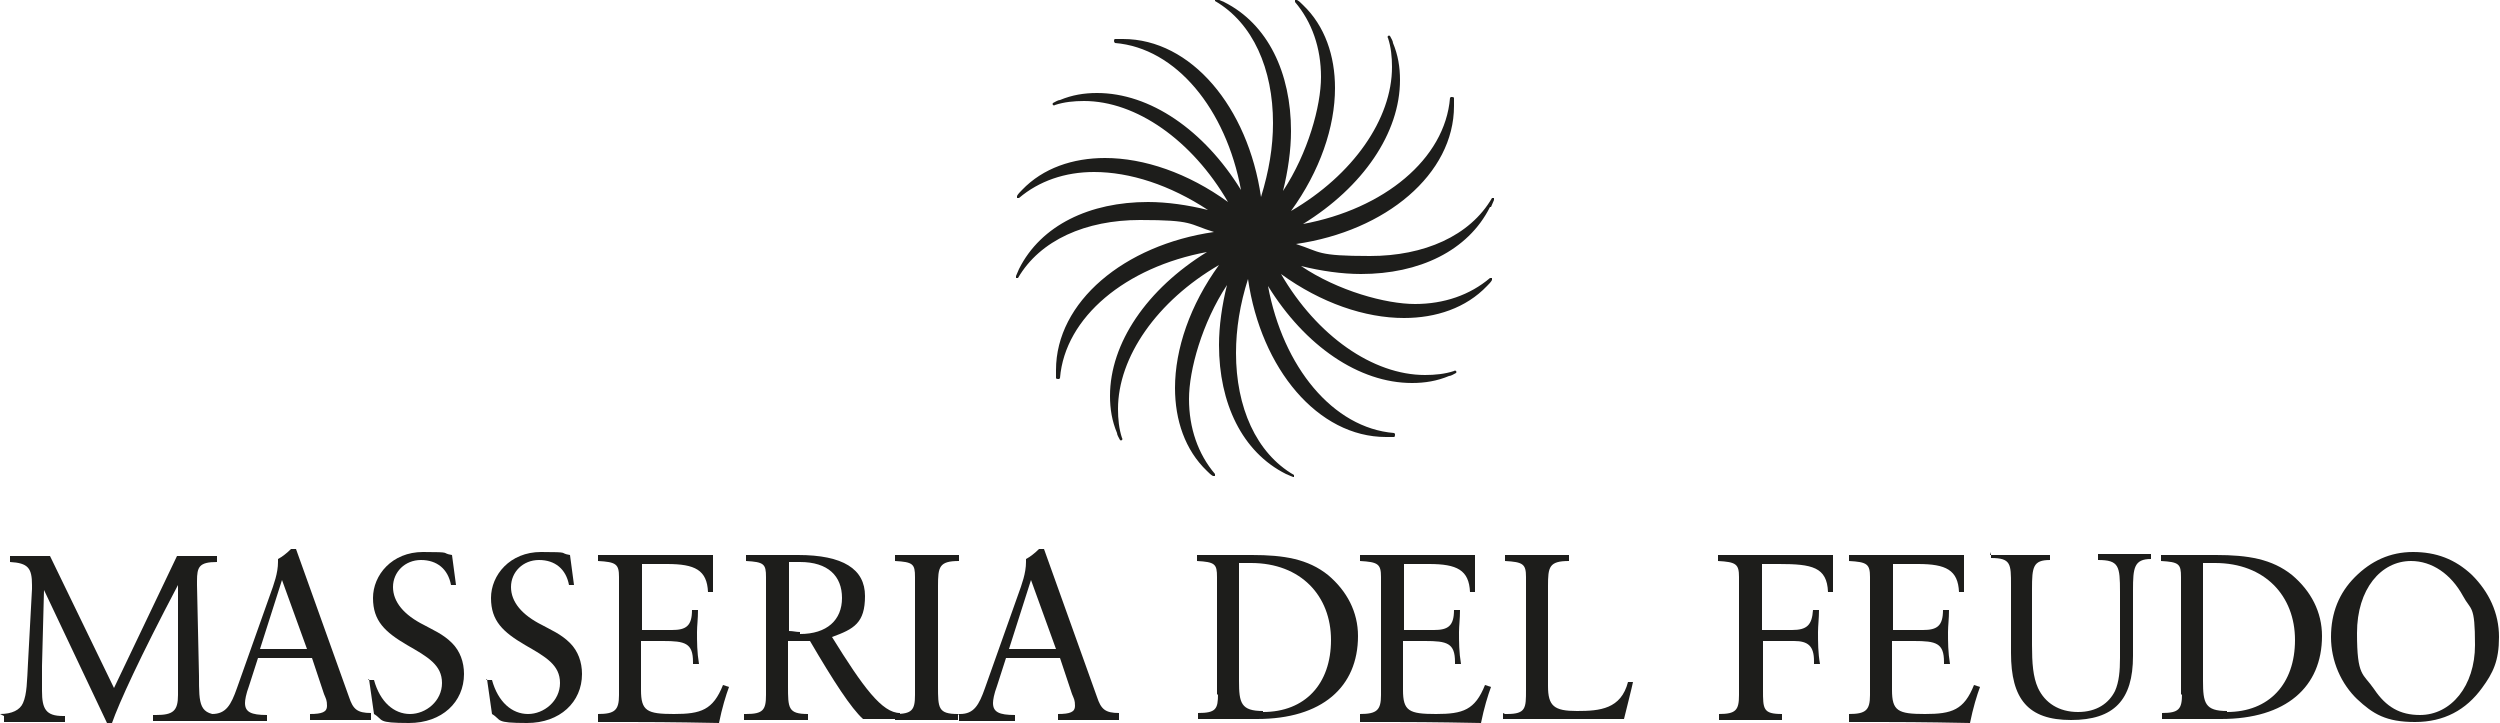 <svg xmlns="http://www.w3.org/2000/svg" id="Livello_1" viewBox="0 0 250 72.3"><defs><style>      .st0 {        fill: #1d1d1b;      }    </style></defs><g><path class="st0" d="M0,71.4c1.2,0,2-.4,2.3-1.1.4-.9.4-2.2.5-4l.4-7.4v-.4c0-1.7-.4-2.2-2.2-2.3v-.6c.6,0,1.3,0,2,0s1.5,0,2,0l6.4,13.2,6.3-13.2c.4,0,1,0,1.7,0,1.1,0,1.8,0,2.3,0v.6c-1.8,0-2,.5-2,1.9v.4l.2,9.1c0,2.9,0,3.9,2.4,3.9h.2v.6c-1.1,0-2.3,0-3.5,0s-2.4,0-3.7,0v-.6h.3c1.7,0,2.2-.4,2.2-2v-11c-3.8,7.2-5.9,11.8-6.6,13.8h-.5l-6.3-13.3-.2,7.6c0,.6,0,.9,0,1.2v1.3c0,1.8.4,2.5,2.1,2.5h.2v.6c-1.1,0-2.2,0-3.1,0s-2,0-3,0v-.6Z"></path><path class="st0" d="M21,71.4h.2c1.4,0,1.9-.9,2.5-2.6l3.3-9.3c.4-1.1.8-2.2.8-3.3v-.3c.4-.2.9-.6,1.3-1h.5s5.3,14.8,5.3,14.8c.4,1.2.8,1.6,2.2,1.6v.7c-.9,0-1.9,0-3,0s-1.8,0-3.1,0v-.6c1.2,0,1.7-.2,1.7-.8s-.1-.7-.3-1.2l-1.2-3.6h-5.4l-.9,2.8c-.3.8-.4,1.4-.4,1.7,0,.9.6,1.2,2.2,1.2v.6c-1.4,0-2.4,0-3,0s-1.7,0-2.6,0v-.6ZM30.7,64.9l-2.5-6.9-2.2,6.9h4.7Z"></path><path class="st0" d="M36.8,68h.6c.6,2.2,2,3.4,3.6,3.4s3.2-1.3,3.2-3.1-1.4-2.6-3.5-3.8c-2.2-1.3-3.4-2.4-3.4-4.7s1.9-4.6,5-4.6,1.7.1,2.9.3l.4,3h-.5c-.3-1.6-1.4-2.5-3-2.5s-2.8,1.2-2.8,2.7,1.1,2.8,3.1,3.8c.9.5,1.9.9,2.8,1.8.8.8,1.2,1.9,1.2,3.1,0,2.8-2.2,4.9-5.5,4.9s-2.5-.3-3.5-.9l-.5-3.5Z"></path><path class="st0" d="M48.6,68h.6c.6,2.2,2,3.4,3.6,3.4s3.2-1.3,3.2-3.1-1.4-2.6-3.5-3.8c-2.2-1.3-3.4-2.4-3.4-4.7s1.9-4.6,5-4.6,1.7.1,2.9.3l.4,3h-.5c-.3-1.6-1.4-2.5-3-2.5s-2.8,1.2-2.8,2.7,1.1,2.8,3.1,3.8c.9.5,1.9.9,2.8,1.8.8.8,1.2,1.9,1.2,3.1,0,2.8-2.2,4.9-5.5,4.9s-2.5-.3-3.5-.9l-.5-3.5Z"></path><path class="st0" d="M59.8,71.4c1.7,0,2.1-.4,2.1-1.9v-11.8c0-1.3-.3-1.5-2.1-1.6v-.6c1.5,0,3,0,4.6,0,3.2,0,5.5,0,6.9,0v3.7h-.5c-.1-2.2-1.3-2.8-4.1-2.8h-2.5v6.6h3c1.4,0,2-.4,2-2h.6c0,.9-.1,1.6-.1,2.2,0,1,0,2,.2,3.2h-.6v-.2c0-1.9-.8-2.1-3-2.1h-2.2v4.9c0,2.1.6,2.4,3.3,2.4s3.9-.4,4.9-2.9l.6.2c-.3.8-.7,2.1-1,3.6-4.8-.1-7.7-.1-8.9-.1s-2.1,0-3.2,0v-.6Z"></path><path class="st0" d="M74.6,71.4c1.7,0,2-.4,2-1.9v-11.8c0-1.3-.2-1.5-2-1.6v-.6c.6,0,1.2,0,1.8,0,1.2,0,2.3,0,3.4,0,4.5,0,6.7,1.4,6.7,4.1s-1.1,3.3-3.3,4.1c3.1,5,5,7.6,6.8,7.6h0v.6c-.6,0-1.2,0-1.7,0s-1.3,0-2,0c-1.2-1.1-2.9-3.7-5.3-7.8h-.6c-.6,0-1.1,0-1.6,0v4.5c0,2.2,0,2.8,2,2.8h0v.6c-.9,0-1.8,0-2.9,0s-2.3,0-3.5,0v-.6ZM80,63.4c2.7,0,4.2-1.4,4.2-3.6s-1.4-3.6-4.2-3.6-.7,0-1.1,0v6.9c.4,0,.7.1,1.1.1Z"></path><path class="st0" d="M89.5,71.4c1.7,0,2-.4,2-1.9v-11.8c0-1.3-.2-1.5-2-1.6v-.6c1,0,2,0,3.2,0s2.1,0,3.2,0v.6c-2,0-2.1.6-2.1,2.5v10c0,2.2,0,2.8,2,2.8h0v.6c-.9,0-1.8,0-2.9,0s-2.3,0-3.4,0v-.6Z"></path><path class="st0" d="M95.8,71.4h.2c1.4,0,1.9-.9,2.5-2.6l3.3-9.3c.4-1.1.8-2.2.8-3.3v-.3c.4-.2.9-.6,1.3-1h.5s5.3,14.8,5.3,14.8c.4,1.2.8,1.6,2.2,1.6v.7c-.9,0-1.9,0-3,0s-1.8,0-3.1,0v-.6c1.2,0,1.7-.2,1.7-.8s-.1-.7-.3-1.2l-1.2-3.6h-5.4l-.9,2.8c-.3.8-.4,1.4-.4,1.7,0,.9.6,1.2,2.2,1.2v.6c-1.4,0-2.4,0-3,0s-1.7,0-2.6,0v-.6ZM105.6,64.9l-2.5-6.9-2.2,6.9h4.7Z"></path><path class="st0" d="M121.7,69.5v-11.8c0-1.3-.2-1.5-2-1.6v-.6c.6,0,1.3,0,2,0,1.2,0,2.3,0,3.5,0,3.2,0,5.6.4,7.6,2,1.9,1.6,3,3.7,3,6.1,0,5.1-3.6,8.3-10.1,8.3s-1.8,0-2.6,0-2,0-3.3,0v-.6c1.8,0,2-.4,2-1.9ZM126.3,71.2c4.2,0,6.8-2.8,6.8-7.2s-3-7.7-8-7.7-.8,0-1.2,0v11.8c0,2.2.2,3,2.4,3Z"></path><path class="st0" d="M136,71.4c1.7,0,2.1-.4,2.1-1.9v-11.8c0-1.3-.3-1.5-2.1-1.6v-.6c1.5,0,3,0,4.6,0,3.2,0,5.5,0,6.9,0v3.7h-.5c-.1-2.2-1.3-2.8-4.1-2.8h-2.5v6.6h3c1.4,0,2-.4,2-2h.6c0,.9-.1,1.6-.1,2.2,0,1,0,2,.2,3.2h-.6v-.2c0-1.9-.8-2.1-3-2.1h-2.2v4.9c0,2.1.6,2.4,3.3,2.4s3.9-.4,4.9-2.9l.6.2c-.3.8-.7,2.1-1,3.6-4.8-.1-7.7-.1-8.9-.1s-2.1,0-3.2,0v-.6Z"></path><path class="st0" d="M150.5,71.4h.2c1.9,0,1.9-.6,1.9-2.4h0v-11.3c0-1.3-.3-1.5-2.1-1.6v-.6c1.3,0,2.5,0,3.7,0s2.3,0,2.7,0v.6c-2,0-2.1.6-2.1,2.5v10c0,2,.6,2.5,2.9,2.5s4.4-.2,5.1-2.9h.5c0,.1-.9,3.7-.9,3.7-4,0-6.5,0-7.4,0-1.7,0-3.3,0-4.7,0v-.6Z"></path><path class="st0" d="M176.3,69c0,1.9,0,2.4,1.9,2.4h0v.6c-.9,0-1.9,0-2.9,0s-2.3,0-3.4,0v-.6c1.7,0,2-.4,2-1.9v-11.8c0-1.3-.3-1.5-2.1-1.6v-.6c1.4,0,3.1,0,5.2,0s4.1,0,6.3,0v3.7h-.5c-.1-2.5-1.6-2.8-4.9-2.8h-1.7v6.6h3c1.5,0,2-.5,2.1-2h.6c0,.8-.1,1.6-.1,2.2,0,1,0,2.1.2,3.2h-.6v-.3c0-1.5-.6-2-2-2h-3.1v5Z"></path><path class="st0" d="M184.9,71.4c1.7,0,2.1-.4,2.1-1.9v-11.8c0-1.3-.3-1.5-2.1-1.6v-.6c1.5,0,3,0,4.6,0,3.2,0,5.5,0,6.9,0v3.7h-.5c-.1-2.2-1.3-2.8-4.1-2.8h-2.5v6.6h3c1.4,0,2-.4,2-2h.6c0,.9-.1,1.6-.1,2.2,0,1,0,2,.2,3.2h-.6v-.2c0-1.9-.8-2.1-3-2.1h-2.2v4.9c0,2.1.6,2.4,3.3,2.4s3.9-.4,4.9-2.9l.6.2c-.3.8-.7,2.1-1,3.6-4.8-.1-7.7-.1-8.9-.1s-2.1,0-3.2,0v-.6Z"></path><path class="st0" d="M199,55.5c1.2,0,2.2,0,3,0s2,0,3,0v.5h0c-1.7,0-1.8.7-1.8,2.9v5.6c0,1.8.1,3.2.6,4.3.7,1.5,2.1,2.4,4,2.4s3.1-.9,3.7-2.1c.4-.9.5-2,.5-3.3v-6.6c0-2.6-.1-3.2-2.2-3.2v-.6c.9,0,1.8,0,2.7,0s1.7,0,2.6,0v.5c-1.7,0-1.8.9-1.8,3.1v6.6c0,4.4-1.9,6.4-6.2,6.4s-6-2.1-6-6.7v-6.8c0-2.1,0-2.7-2-2.7v-.6Z"></path><path class="st0" d="M218.1,69.5v-11.8c0-1.3-.2-1.5-2-1.6v-.6c.6,0,1.3,0,2,0,1.2,0,2.3,0,3.5,0,3.2,0,5.6.4,7.6,2,1.9,1.6,3,3.7,3,6.1,0,5.1-3.6,8.3-10.1,8.3s-1.8,0-2.6,0-2,0-3.3,0v-.6c1.7,0,2-.4,2-1.9ZM222.7,71.2c4.2,0,6.8-2.8,6.8-7.2s-3-7.7-8-7.7-.8,0-1.2,0v11.8c0,2.2.2,3,2.4,3Z"></path><path class="st0" d="M235.8,70c-1.7-1.6-2.7-3.9-2.7-6.3s.8-4.4,2.4-6c1.6-1.6,3.5-2.5,5.8-2.5s4.2.7,5.9,2.3c1.7,1.7,2.7,3.8,2.7,6.2s-.6,3.6-1.7,5.1c-1.6,2.2-3.8,3.4-6.7,3.4s-4.2-.8-5.8-2.3ZM237.4,68.9c1.2,1.8,2.6,2.6,4.6,2.6,3.1,0,5.5-2.9,5.5-7s-.4-3.4-1.2-4.9c-1.2-2.2-3.1-3.5-5.2-3.5-3,0-5.4,2.8-5.4,7.2s.6,4,1.7,5.6Z"></path></g><path class="st0" d="M149.1,20.7c.1-.2.2-.5.3-.7,0,0,0-.2,0-.2,0,0-.2,0-.2,0-2.2,3.8-6.8,5.8-12.2,5.8s-4.9-.4-7.4-1.2c9-1.3,15.8-7,15.8-13.8,0-.3,0-.5,0-.8,0,0,0-.1-.2-.1s-.1,0-.2.1c-.5,6.1-6.6,11.1-14.7,12.6,6-3.7,9.7-9.1,9.7-14.4,0-1.3-.2-2.5-.7-3.7,0-.2-.2-.5-.3-.7,0,0-.1-.1-.2,0,0,0-.1.1,0,.2.3.9.4,1.9.4,2.9,0,5.2-3.9,10.8-10.1,14.4,2.9-4,4.4-8.4,4.4-12.3,0-3.2-1-6.2-3.2-8.3-.2-.2-.4-.4-.6-.5,0,0-.2,0-.2,0,0,0,0,.1,0,.2,1.7,2,2.6,4.6,2.6,7.5s-1.3,7.6-3.8,11.4c.5-2,.8-4.1.8-6,0-5.8-2.3-10.7-6.7-12.9-.2-.1-.5-.2-.7-.3,0,0-.2,0-.2,0,0,0,0,.2,0,.2,3.8,2.2,5.8,6.8,5.8,12.2,0,2.4-.4,4.8-1.2,7.4-1.3-9-7-15.8-13.8-15.8-.3,0-.5,0-.8,0,0,0-.1,0-.1.2,0,0,0,.1.1.2,6.1.5,11.1,6.6,12.6,14.7-3.7-6-9.1-9.7-14.4-9.7-1.3,0-2.5.2-3.7.7-.2,0-.5.2-.7.3,0,0-.1.1,0,.2,0,0,.1.1.2,0,.9-.3,1.9-.4,2.9-.4,5.2,0,10.8,3.9,14.4,10.1-4-2.9-8.4-4.4-12.3-4.4-3.2,0-6.2,1-8.3,3.2-.2.2-.4.4-.5.6,0,0,0,.1,0,.2,0,0,.1,0,.2,0,2-1.7,4.6-2.6,7.5-2.6,3.6,0,7.6,1.3,11.4,3.8-2-.5-4.1-.8-6-.8-5.8,0-10.7,2.3-12.9,6.7-.1.2-.2.5-.3.7,0,0,0,.2,0,.2,0,0,.2,0,.2,0,2.2-3.8,6.8-5.8,12.2-5.8s4.8.4,7.4,1.2c-9,1.3-15.8,7-15.8,13.8,0,.3,0,.5,0,.8,0,0,0,.1.2.1s.1,0,.2-.1c.5-6.1,6.6-11.1,14.7-12.6-6,3.7-9.7,9.1-9.7,14.4,0,1.3.2,2.5.7,3.7,0,.2.2.5.3.7,0,0,.1.1.2,0,0,0,.1-.1,0-.2-.3-.9-.4-1.9-.4-2.9,0-5.2,3.9-10.8,10.1-14.4-2.9,4-4.4,8.4-4.4,12.3,0,3.2,1,6.2,3.2,8.3.2.2.4.4.6.5,0,0,.1,0,.2,0,0,0,0-.1,0-.2-1.7-2-2.6-4.6-2.6-7.5s1.3-7.6,3.8-11.4c-.5,2-.8,4.1-.8,6,0,5.8,2.3,10.7,6.7,12.9.2.1.5.2.7.3,0,0,0,0,0,0,0,0,.1,0,.1,0,0,0,0-.2,0-.2-3.8-2.2-5.8-6.8-5.8-12.2,0-2.4.4-4.9,1.2-7.4,1.3,9,7,15.8,13.8,15.8.3,0,.5,0,.8,0,0,0,.1,0,.1-.2s0-.1-.1-.2c-6.1-.5-11.1-6.6-12.6-14.7,3.7,6,9.1,9.7,14.4,9.7,1.3,0,2.5-.2,3.7-.7.2,0,.5-.2.7-.3,0,0,.1-.1,0-.2,0,0-.1-.1-.2,0-.9.3-1.9.4-2.9.4-5.2,0-10.8-3.9-14.4-10.1,4,2.9,8.4,4.4,12.3,4.4,3.2,0,6.2-1,8.3-3.2.2-.2.4-.4.5-.6,0,0,0-.2,0-.2,0,0-.1,0-.2,0-2,1.7-4.6,2.6-7.5,2.6s-7.7-1.3-11.4-3.8c2,.5,4.1.8,6,.8,5.8,0,10.7-2.3,12.9-6.7Z"></path></svg>